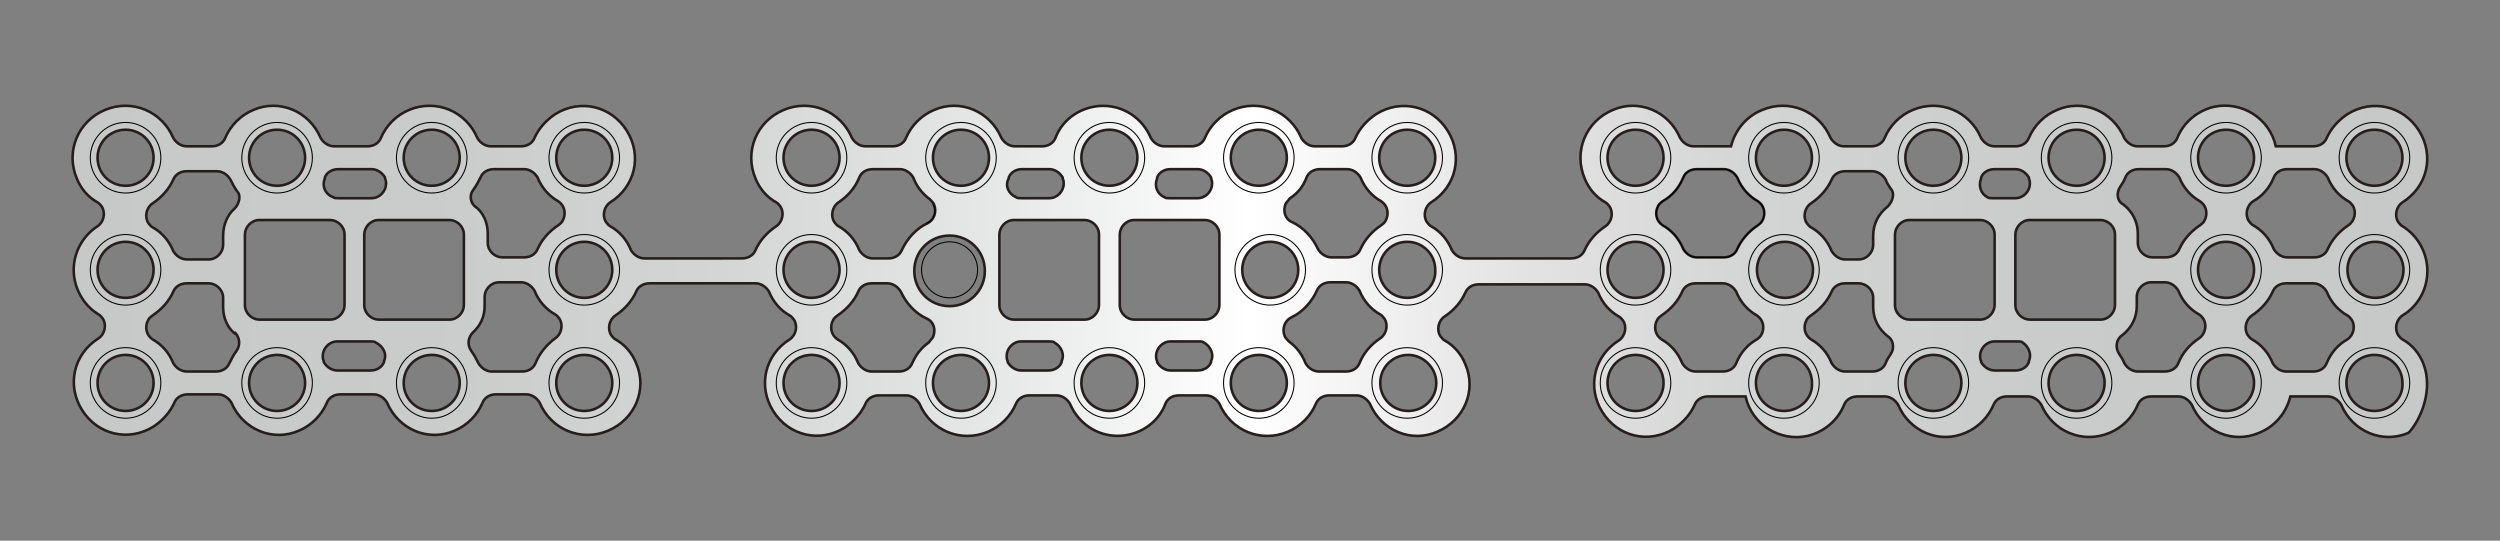 <?xml version="1.0" encoding="utf-8"?>
<!-- Generator: Adobe Illustrator 19.1.0, SVG Export Plug-In . SVG Version: 6.00 Build 0)  -->
<svg version="1.1" id="レイヤー_1" xmlns="http://www.w3.org/2000/svg" xmlns:xlink="http://www.w3.org/1999/xlink" x="0px"
	 y="0px" viewBox="0 0 240.9 52.1" style="enable-background:new 0 0 240.9 52.1;" xml:space="preserve">
<rect x="0" y="0" width="240.9" height="52.1" fill="#808080" stroke="none"/>
<style type="text/css">
	.st0{fill:url(#SVGID_1_);stroke:#251E1C;stroke-width:0.25;}
	.st1{fill:none;stroke:#000000;stroke-width:0.1;stroke-linecap:round;stroke-linejoin:round;stroke-miterlimit:10;}
</style>
<g>
	<linearGradient id="SVGID_1_" gradientUnits="userSpaceOnUse" x1="7.087" y1="26.035" x2="233.858" y2="26.035">
		<stop  offset="0" style="stop-color:#C7C8C8"/>
		<stop  offset="0.152" style="stop-color:#CACBCB"/>
		<stop  offset="0.275" style="stop-color:#D4D5D5"/>
		<stop  offset="0.386" style="stop-color:#E5E6E6"/>
		<stop  offset="0.491" style="stop-color:#FDFDFD"/>
		<stop  offset="0.5" style="stop-color:#FFFFFF"/>
		<stop  offset="0.522" style="stop-color:#F9F9F9"/>
		<stop  offset="0.615" style="stop-color:#E3E3E3"/>
		<stop  offset="0.718" style="stop-color:#D3D4D4"/>
		<stop  offset="0.835" style="stop-color:#CACBCB"/>
		<stop  offset="1" style="stop-color:#C7C8C8"/>
	</linearGradient>
	<path class="st0" d="M233.5,35c-0.4-1-1.1-1.8-2-2.3v0c-0.2-0.1-0.3-0.3-0.4-0.4c-0.4-0.6-0.2-1.5,0.4-1.9c1.5-0.9,2.4-2.5,2.4-4.3
		h0c0-1.7-0.9-3.4-2.4-4.3l0,0c-0.2-0.1-0.3-0.3-0.4-0.4c-0.4-0.6-0.2-1.5,0.4-1.9c2.4-1.5,3.1-4.5,1.6-6.9
		c-1.5-2.4-4.5-3.1-6.9-1.6c-0.9,0.6-1.6,1.4-2,2.3v0c-0.2,0.5-0.7,0.8-1.3,0.8h-3.6c-0.6-2.7-3.3-4.4-6-3.8c-1.6,0.4-2.9,1.5-3.5,3
		h0c-0.2,0.5-0.7,0.8-1.3,0.8H206v0c-0.5,0-1-0.3-1.3-0.8c-1.1-2.6-4-3.8-6.5-2.7c-1.2,0.5-2.2,1.5-2.7,2.7v0
		c-0.2,0.5-0.7,0.8-1.3,0.8h-1h-1v0c-0.5,0-1-0.3-1.3-0.8c-1.1-2.6-4-3.8-6.6-2.7c-1.2,0.5-2.2,1.5-2.7,2.7v0
		c-0.2,0.5-0.7,0.8-1.3,0.8h-2.6v0c-0.5,0-1-0.3-1.3-0.8c-1.1-2.6-4-3.8-6.6-2.7c-1.5,0.6-2.6,1.9-3,3.5v0h-3.6v0
		c-0.5,0-1-0.3-1.3-0.8c-1.1-2.6-4-3.8-6.5-2.7c-2.6,1.1-3.8,4-2.7,6.6c0.4,1,1.1,1.8,2,2.3v0c0.2,0.1,0.3,0.3,0.4,0.4
		c0.4,0.6,0.2,1.5-0.4,1.9c-0.9,0.6-1.6,1.4-2,2.3v0c-0.2,0.5-0.7,0.8-1.3,0.8h-10.2v0c-0.5,0-1-0.3-1.3-0.8c-0.4-1-1.1-1.8-2-2.3
		l0,0c-0.2-0.1-0.3-0.3-0.4-0.4c-0.4-0.6-0.2-1.5,0.4-1.9c2.4-1.5,3.1-4.5,1.6-6.9c-1.5-2.4-4.5-3.1-6.9-1.6c-0.9,0.6-1.6,1.4-2,2.3
		v0c-0.2,0.5-0.7,0.8-1.3,0.8h-2.6v0c-0.5,0-1-0.3-1.3-0.8c-1.1-2.6-4-3.8-6.6-2.7c-1.2,0.5-2.2,1.5-2.7,2.7v0
		c-0.2,0.5-0.7,0.8-1.3,0.8h-2.6v0c-0.5,0-1-0.3-1.3-0.8c-0.8-1.9-2.6-3.1-4.6-3.1s-3.9,1.2-4.6,3.1v0c-0.2,0.5-0.7,0.8-1.3,0.8
		h-2.6v0c-0.5,0-1-0.3-1.3-0.8c-1.1-2.6-4-3.8-6.5-2.7c-1.2,0.5-2.2,1.5-2.7,2.7v0c-0.2,0.5-0.7,0.8-1.3,0.8h-2.6l0,0
		c-0.5,0-1-0.3-1.3-0.8c-1.1-2.6-4-3.8-6.6-2.7c-2.6,1.1-3.8,4-2.7,6.6c0.4,1,1.1,1.8,2,2.3v0c0.2,0.1,0.3,0.3,0.4,0.4
		c0.4,0.6,0.2,1.5-0.4,1.9c-0.9,0.6-1.6,1.4-2,2.3v0c-0.2,0.5-0.7,0.8-1.3,0.8H62.1v0c-0.5,0-1-0.3-1.3-0.8c-0.4-1-1.1-1.8-2-2.3
		c-0.2-0.1-0.3-0.3-0.4-0.4c-0.4-0.6-0.2-1.5,0.4-1.9c2.4-1.5,3.1-4.5,1.6-6.9c-1.5-2.4-4.5-3.1-6.9-1.6c-0.9,0.6-1.6,1.4-2,2.3v0
		c-0.2,0.5-0.7,0.8-1.3,0.8h-2.9l0,0c-0.5,0-1-0.3-1.3-0.8c-1.1-2.6-4-3.8-6.6-2.7c-1.2,0.5-2.2,1.5-2.7,2.7v0
		c-0.2,0.5-0.7,0.8-1.3,0.8h-1.6h-1.6l0,0c-0.5,0-1-0.3-1.3-0.8c-1.1-2.6-4-3.8-6.5-2.7c-1.2,0.5-2.2,1.5-2.7,2.7v0
		c-0.2,0.5-0.7,0.8-1.3,0.8H18v0c-0.5,0-1-0.3-1.3-0.8c-1.1-2.6-4-3.8-6.6-2.7c-2.6,1.1-3.8,4-2.7,6.6c0.4,1,1.1,1.8,2,2.3v0
		c0.2,0.1,0.3,0.3,0.4,0.4c0.4,0.6,0.2,1.5-0.4,1.9C8,22.7,7.1,24.3,7.1,26h0c0,1.7,0.9,3.4,2.4,4.3c0.2,0.1,0.3,0.3,0.4,0.4
		c0.4,0.6,0.2,1.5-0.4,1.9c-2.4,1.5-3.1,4.5-1.6,6.9c1.5,2.4,4.5,3.1,6.9,1.6c0.9-0.6,1.6-1.4,2-2.3v0c0.2-0.5,0.7-0.8,1.3-0.8h2.9
		l0,0c0.5,0,1,0.3,1.3,0.8c1.1,2.6,4,3.8,6.5,2.7c1.2-0.5,2.2-1.5,2.7-2.7v0c0.2-0.5,0.7-0.8,1.3-0.8h1.6h1.6v0c0.5,0,1,0.3,1.3,0.8
		c1.1,2.6,4,3.8,6.5,2.7c1.2-0.5,2.2-1.5,2.7-2.7v0c0.2-0.5,0.7-0.8,1.3-0.8h2.9v0c0.5,0,1,0.3,1.3,0.8c1.1,2.6,4,3.8,6.6,2.7
		c2.6-1.1,3.8-4,2.7-6.5c-0.4-1-1.1-1.8-2-2.3v0c-0.2-0.1-0.3-0.3-0.4-0.4c-0.4-0.6-0.2-1.5,0.4-1.9c0.9-0.6,1.6-1.4,2-2.3l0,0
		c0.2-0.5,0.7-0.8,1.3-0.8l10.2,0c0.5,0,1,0.3,1.3,0.8c0.4,1,1.1,1.8,2,2.3c0.2,0.1,0.3,0.3,0.4,0.4c0.4,0.6,0.2,1.5-0.4,1.9
		c-2.4,1.5-3.1,4.5-1.6,6.9c1.5,2.4,4.5,3.1,6.9,1.6c0.9-0.6,1.6-1.4,2-2.3v0c0.2-0.5,0.7-0.8,1.3-0.8h2.6v0c0.5,0,1,0.3,1.3,0.8
		c1.1,2.6,4,3.8,6.6,2.7c1.2-0.5,2.2-1.5,2.7-2.7l0,0c0.2-0.5,0.7-0.8,1.3-0.8h2.6v0c0.5,0,1,0.3,1.3,0.8c0.8,1.9,2.6,3.1,4.6,3.1
		l0,0c2,0,3.9-1.2,4.6-3.1l0,0c0.2-0.5,0.7-0.8,1.3-0.8h2.6v0c0.5,0,1,0.3,1.3,0.8c1.1,2.6,4,3.8,6.6,2.7c1.2-0.5,2.2-1.5,2.7-2.7v0
		c0.2-0.5,0.7-0.8,1.3-0.8h2.6v0c0.5,0,1,0.3,1.3,0.8c1.1,2.6,4,3.8,6.5,2.7c2.6-1.1,3.8-4,2.7-6.5c-0.4-1-1.1-1.8-2-2.3v0
		c-0.2-0.1-0.3-0.3-0.4-0.4c-0.4-0.6-0.2-1.5,0.4-1.9c0.9-0.6,1.6-1.4,2-2.3v0c0.2-0.5,0.7-0.8,1.3-0.8l10.2,0c0.5,0,1,0.3,1.3,0.8
		c0.4,1,1.1,1.8,2,2.3c0.2,0.1,0.3,0.3,0.4,0.4c0.4,0.6,0.2,1.5-0.4,1.9c-2.4,1.5-3.1,4.5-1.6,6.9c1.5,2.4,4.5,3.1,6.9,1.6
		c0.9-0.6,1.6-1.4,2-2.3v0c0.2-0.5,0.7-0.8,1.3-0.8h3.6c0.6,2.7,3.3,4.4,6,3.8c1.6-0.4,2.9-1.5,3.5-3h0c0.2-0.5,0.7-0.8,1.3-0.8h2.6
		v0c0.5,0,1,0.3,1.3,0.8c1.1,2.6,4,3.8,6.5,2.7c1.2-0.5,2.2-1.5,2.7-2.7v0c0.2-0.5,0.7-0.8,1.3-0.8h1h1v0c0.5,0,1,0.3,1.3,0.8
		c1.1,2.6,4,3.8,6.6,2.7c1.2-0.5,2.2-1.5,2.7-2.7v0c0.2-0.5,0.7-0.8,1.3-0.8h2.6v0c0.5,0,1,0.3,1.3,0.8c1.1,2.6,4,3.8,6.5,2.7
		c1.5-0.6,2.6-1.9,3-3.5v0h3.6v0c0.5,0,1,0.3,1.3,0.8c1.1,2.6,4,3.8,6.5,2.7C233.3,40.4,234.5,37.5,233.5,35z M9.4,15.2
		c0-1.5,1.2-2.7,2.7-2.7c1.5,0,2.7,1.2,2.7,2.7c0,1.5-1.2,2.7-2.7,2.7C10.6,17.9,9.4,16.7,9.4,15.2z M9.4,26L9.4,26
		c0-1.5,1.2-2.7,2.7-2.7c1.5,0,2.7,1.2,2.7,2.7h0c0,1.5-1.2,2.7-2.7,2.7C10.6,28.7,9.4,27.5,9.4,26z M12.1,39.6
		c-1.5,0-2.7-1.2-2.7-2.7c0-1.5,1.2-2.7,2.7-2.7c1.5,0,2.7,1.2,2.7,2.7C14.8,38.4,13.6,39.6,12.1,39.6z M22.8,33.8
		c-0.3,0.4-0.5,0.8-0.7,1.2c-0.2,0.5-0.7,0.8-1.3,0.8l0,0H18c-0.5,0-1-0.3-1.3-0.8v0c-0.4-1-1.1-1.8-2-2.3c-0.6-0.4-0.8-1.2-0.4-1.9
		c0.1-0.2,0.3-0.3,0.4-0.4c0.9-0.6,1.6-1.4,2-2.3c0.2-0.5,0.7-0.8,1.3-0.8v0h2.1c0.7,0,1.4,0.6,1.4,1.4v0.9c0,1,0.4,2,1.2,2.6
		L22.6,32C23.1,32.5,23.2,33.2,22.8,33.8L22.8,33.8z M22.6,20.1L22.6,20.1c-0.7,0.6-1.1,1.6-1.1,2.6v0.9c0,0.7-0.6,1.4-1.4,1.4H18v0
		c-0.5,0-1-0.3-1.3-0.8c-0.4-1-1.1-1.8-2-2.3c-0.2-0.1-0.3-0.3-0.4-0.4c-0.4-0.6-0.2-1.5,0.4-1.9c0.9-0.6,1.6-1.4,2-2.3v0
		c0.2-0.5,0.7-0.8,1.3-0.8h2.9l0,0c0.5,0,1,0.3,1.3,0.8c0.2,0.4,0.4,0.8,0.7,1.2l0,0C23.2,18.8,23.1,19.6,22.6,20.1z M41.6,12.5
		c1.5,0,2.7,1.2,2.7,2.7c0,1.5-1.2,2.7-2.7,2.7c-1.5,0-2.7-1.2-2.7-2.7C38.9,13.7,40.1,12.5,41.6,12.5z M31.3,17.2c0,0,0-0.1,0-0.1
		c0.2-0.5,0.7-0.8,1.3-0.8h1.6c0,0,1.6,0,1.6,0c0.5,0,1,0.3,1.3,0.8c0,0,0,0.1,0,0.1c0.1,0.2,0.1,0.4,0.1,0.5c0,0.7-0.6,1.4-1.4,1.4
		h-1.6c0,0-1.6,0-1.6,0c-0.2,0-0.4,0-0.5-0.1C31.3,18.7,31,17.9,31.3,17.2z M26.7,12.5c1.5,0,2.7,1.2,2.7,2.7c0,1.5-1.2,2.7-2.7,2.7
		c-1.5,0-2.7-1.2-2.7-2.7C24,13.7,25.2,12.5,26.7,12.5z M26.7,39.6c-1.5,0-2.7-1.2-2.7-2.7c0-1.5,1.2-2.7,2.7-2.7
		c1.5,0,2.7,1.2,2.7,2.7C29.4,38.4,28.2,39.6,26.7,39.6z M25,30.8c-0.7,0-1.4-0.6-1.4-1.4c0,0,0-3.4,0-3.4v-3.4
		c0-0.7,0.6-1.4,1.4-1.4l6.8,0c0.7,0,1.4,0.6,1.4,1.4V26v3.4c0,0.7-0.6,1.4-1.4,1.4H25z M37,34.8c0,0,0,0.1,0,0.1
		c-0.2,0.5-0.7,0.8-1.3,0.8h-1.6h-1.6c-0.5,0-1-0.3-1.3-0.8c0,0,0-0.1,0-0.1c-0.1-0.2-0.1-0.4-0.1-0.5c0-0.7,0.6-1.4,1.4-1.4h1.6
		h1.6c0.2,0,0.4,0,0.5,0.1C37,33.4,37.3,34.2,37,34.8z M41.6,39.6c-1.5,0-2.7-1.2-2.7-2.7c0-1.5,1.2-2.7,2.7-2.7
		c1.5,0,2.7,1.2,2.7,2.7C44.3,38.4,43.1,39.6,41.6,39.6z M44.7,26c0,0,0,3.4,0,3.4c0,0.7-0.6,1.4-1.4,1.4l-6.8,0
		c-0.7,0-1.4-0.6-1.4-1.4V26v-3.4c0-0.7,0.6-1.4,1.4-1.4h6.8c0.7,0,1.4,0.6,1.4,1.4V26z M56.3,12.5c1.5,0,2.7,1.2,2.7,2.7
		c0,1.5-1.2,2.7-2.7,2.7c-1.5,0-2.7-1.2-2.7-2.7C53.6,13.7,54.8,12.5,56.3,12.5z M45.6,18.3c0.3-0.4,0.5-0.8,0.7-1.2
		c0.2-0.5,0.7-0.8,1.3-0.8l0,0h2.9c0.5,0,1,0.3,1.3,0.8v0c0.4,1,1.1,1.8,2,2.3c0.6,0.4,0.8,1.2,0.4,1.9c-0.1,0.2-0.3,0.3-0.4,0.4
		c-0.9,0.6-1.6,1.4-2,2.3c-0.2,0.5-0.7,0.8-1.3,0.8v0h-2.1c-0.7,0-1.4-0.6-1.4-1.4v-0.9c0-1-0.4-2-1.2-2.6l0.1,0.1
		C45.3,19.6,45.2,18.8,45.6,18.3L45.6,18.3z M51.6,35L51.6,35c-0.2,0.5-0.7,0.8-1.3,0.8h-2.9l0,0c-0.5,0-1-0.3-1.3-0.8
		c-0.2-0.4-0.4-0.8-0.7-1.2l0,0c-0.4-0.6-0.3-1.3,0.2-1.8l-0.1,0.1c0.8-0.7,1.2-1.6,1.2-2.6v-0.9c0-0.7,0.6-1.4,1.4-1.4h2.1v0
		c0.5,0,1,0.3,1.3,0.8c0.4,1,1.1,1.8,2,2.3c0.2,0.1,0.3,0.3,0.4,0.4c0.4,0.6,0.2,1.5-0.4,1.9C52.7,33.2,52,34,51.6,35z M59,36.9
		c0,1.5-1.2,2.7-2.7,2.7c-1.5,0-2.7-1.2-2.7-2.7c0-1.5,1.2-2.7,2.7-2.7C57.8,34.2,59,35.4,59,36.9z M56.3,28.7
		c-1.5,0-2.7-1.2-2.7-2.7c0-1.5,1.2-2.7,2.7-2.7c1.5,0,2.7,1.2,2.7,2.7C59,27.5,57.8,28.7,56.3,28.7z M82.8,17.1L82.8,17.1
		c0.2-0.5,0.7-0.8,1.3-0.8h2.6v0c0.5,0,1,0.3,1.3,0.8c0.3,0.8,0.8,1.5,1.6,2.1c0,0,0.4,0.4,0.4,0.5c0.3,0.7,0,1.5-0.6,1.8
		c-1.1,0.5-2,1.5-2.5,2.6v0c-0.2,0.5-0.7,0.8-1.3,0.8h-1.5l0,0c-0.5,0-1-0.3-1.3-0.8c-0.4-1-1.1-1.8-2-2.3c-0.2-0.1-0.3-0.3-0.4-0.4
		c-0.4-0.6-0.2-1.5,0.4-1.9C81.7,18.9,82.4,18.1,82.8,17.1z M91.5,22.7c1.9,0,3.4,1.5,3.4,3.4c0,1.9-1.5,3.4-3.4,3.4
		c-1.9,0-3.4-1.5-3.4-3.4C88.1,24.2,89.6,22.7,91.5,22.7z M75.5,15.2c0-1.5,1.2-2.7,2.7-2.7c1.5,0,2.7,1.2,2.7,2.7
		c0,1.5-1.2,2.7-2.7,2.7C76.7,17.9,75.5,16.7,75.5,15.2z M75.5,26c0-1.5,1.2-2.7,2.7-2.7c1.5,0,2.7,1.2,2.7,2.7
		c0,1.5-1.2,2.7-2.7,2.7C76.7,28.7,75.5,27.5,75.5,26z M78.2,39.6c-1.5,0-2.7-1.2-2.7-2.7c0-1.5,1.2-2.7,2.7-2.7
		c1.5,0,2.7,1.2,2.7,2.7C80.9,38.4,79.7,39.6,78.2,39.6z M87.9,35c-0.2,0.5-0.7,0.8-1.3,0.8v0h-2.6c-0.5,0-1-0.3-1.3-0.8v0
		c-0.4-1-1.1-1.8-2-2.3c-0.6-0.4-0.8-1.2-0.4-1.9c0.1-0.2,0.3-0.3,0.4-0.4c0.9-0.6,1.6-1.4,2-2.3c0.2-0.5,0.7-0.8,1.3-0.8l0,0h1.5
		c0.5,0,1,0.3,1.3,0.8v0c0.5,1.1,1.4,2.1,2.5,2.6c0.7,0.3,0.9,1.1,0.6,1.8c-0.1,0.1-0.4,0.5-0.4,0.5C88.8,33.5,88.3,34.1,87.9,35z
		 M92.6,39.6c-1.5,0-2.7-1.2-2.7-2.7c0-1.5,1.2-2.7,2.7-2.7c1.5,0,2.7,1.2,2.7,2.7C95.3,38.4,94.1,39.6,92.6,39.6z M92.6,17.9
		c-1.5,0-2.7-1.2-2.7-2.7c0-1.5,1.2-2.7,2.7-2.7c1.5,0,2.7,1.2,2.7,2.7C95.3,16.7,94.1,17.9,92.6,17.9z M111.5,17.2c0,0,0-0.1,0-0.1
		c0.2-0.5,0.7-0.8,1.3-0.8h2.6c0.5,0,1,0.3,1.3,0.8c0,0,0,0.1,0,0.1c0.1,0.2,0.1,0.4,0.1,0.5c0,0.7-0.6,1.4-1.4,1.4h-2.7
		c-0.2,0-0.4,0-0.5-0.1C111.5,18.7,111.2,17.9,111.5,17.2z M106.9,12.5L106.9,12.5c1.5,0,2.7,1.2,2.7,2.7c0,1.5-1.2,2.7-2.7,2.7v0
		c-1.5,0-2.7-1.2-2.7-2.7C104.2,13.7,105.4,12.5,106.9,12.5z M97.2,17.2c0,0,0-0.1,0-0.1c0.2-0.5,0.7-0.8,1.3-0.8c0,0,2.6,0,2.6,0
		c0.5,0,1,0.3,1.3,0.8c0,0,0,0.1,0,0.1c0.1,0.2,0.1,0.4,0.1,0.5c0,0.7-0.6,1.4-1.4,1.4c0,0-2.7,0-2.7,0c-0.2,0-0.4,0-0.5-0.1
		C97.2,18.7,96.8,17.9,97.2,17.2z M102.3,34.8c0,0,0,0.1,0,0.1c-0.2,0.5-0.7,0.8-1.3,0.8h-2.6c-0.5,0-1-0.3-1.3-0.8c0,0,0-0.1,0-0.1
		c-0.1-0.2-0.1-0.4-0.1-0.5c0-0.7,0.6-1.4,1.4-1.4l2.7,0c0.2,0,0.4,0,0.5,0.1C102.3,33.4,102.6,34.2,102.3,34.8z M97.7,30.8
		c-0.7,0-1.4-0.6-1.4-1.4c0,0,0-3.4,0-3.4c0,0,0-3.4,0-3.4c0-0.7,0.6-1.4,1.4-1.4c0,0,6.8,0,6.8,0c0.7,0,1.4,0.6,1.4,1.4V26
		c0,0,0,3.4,0,3.4c0,0.7-0.6,1.4-1.4,1.4H97.7z M106.9,39.6c-1.5,0-2.7-1.2-2.7-2.7c0-1.5,1.2-2.7,2.7-2.7c1.5,0,2.7,1.2,2.7,2.7
		C109.6,38.4,108.4,39.6,106.9,39.6z M116.7,34.8c0,0,0,0.1,0,0.1c-0.2,0.5-0.7,0.8-1.3,0.8c0,0-2.6,0-2.6,0c-0.5,0-1-0.3-1.3-0.8
		c0,0,0-0.1,0-0.1c-0.1-0.2-0.1-0.4-0.1-0.5c0-0.7,0.6-1.4,1.4-1.4l2.7,0c0.2,0,0.4,0,0.5,0.1C116.7,33.4,117,34.2,116.7,34.8z
		 M117.5,26c0,0,0,3.4,0,3.4c0,0.7-0.6,1.4-1.4,1.4l-6.8,0c-0.7,0-1.4-0.6-1.4-1.4V26v-3.4c0-0.7,0.6-1.4,1.4-1.4h6.8
		c0.7,0,1.4,0.6,1.4,1.4V26z M135.6,12.5c1.5,0,2.7,1.2,2.7,2.7c0,1.5-1.2,2.7-2.7,2.7c-1.5,0-2.7-1.2-2.7-2.7
		C132.9,13.7,134.1,12.5,135.6,12.5z M125.9,17.1c0.2-0.5,0.7-0.8,1.3-0.8v0h2.6c0.5,0,1,0.3,1.3,0.8v0c0.4,1,1.1,1.8,2,2.3
		c0.6,0.4,0.8,1.2,0.4,1.9c-0.1,0.2-0.3,0.3-0.4,0.4c-0.9,0.6-1.6,1.4-2,2.3c-0.2,0.5-0.7,0.8-1.3,0.8l0,0h-1.5
		c-0.5,0-1-0.3-1.3-0.8v0c-0.5-1.1-1.4-2.1-2.5-2.6c-0.7-0.3-0.9-1.1-0.6-1.8c0.1-0.1,0.4-0.5,0.4-0.5
		C125.1,18.6,125.6,17.9,125.9,17.1z M125.1,26L125.1,26c0,1.5-1.2,2.7-2.7,2.7c-1.5,0-2.7-1.2-2.7-2.7h0c0-1.5,1.2-2.7,2.7-2.7
		C123.9,23.3,125.1,24.5,125.1,26z M121.3,12.5c1.5,0,2.7,1.2,2.7,2.7c0,1.5-1.2,2.7-2.7,2.7c-1.5,0-2.7-1.2-2.7-2.7
		C118.6,13.7,119.8,12.5,121.3,12.5z M121.3,39.6c-1.5,0-2.7-1.2-2.7-2.7c0-1.5,1.2-2.7,2.7-2.7c1.5,0,2.7,1.2,2.7,2.7
		C124,38.4,122.8,39.6,121.3,39.6z M131,35L131,35c-0.2,0.5-0.7,0.8-1.3,0.8h-2.6v0c-0.5,0-1-0.3-1.3-0.8c-0.3-0.8-0.8-1.5-1.6-2.1
		c0,0-0.4-0.4-0.4-0.5c-0.3-0.7,0-1.5,0.6-1.8c1.1-0.5,2-1.5,2.5-2.6v0c0.2-0.5,0.7-0.8,1.3-0.8h1.5l0,0c0.5,0,1,0.3,1.3,0.8
		c0.4,1,1.1,1.8,2,2.3c0.2,0.1,0.3,0.3,0.4,0.4c0.4,0.6,0.2,1.5-0.4,1.9C132.1,33.2,131.4,34,131,35z M138.4,36.9
		c0,1.5-1.2,2.7-2.7,2.7c-1.5,0-2.7-1.2-2.7-2.7c0-1.5,1.2-2.7,2.7-2.7C137.1,34.2,138.4,35.4,138.4,36.9z M135.6,28.7
		c-1.5,0-2.7-1.2-2.7-2.7h0c0-1.5,1.2-2.7,2.7-2.7c1.5,0,2.7,1.2,2.7,2.7C138.4,27.5,137.1,28.7,135.6,28.7z M231.6,26
		c0,1.5-1.2,2.7-2.7,2.7c-1.5,0-2.7-1.2-2.7-2.7c0-1.5,1.2-2.7,2.7-2.7C230.3,23.3,231.6,24.5,231.6,26z M228.8,12.5
		c1.5,0,2.7,1.2,2.7,2.7c0,1.5-1.2,2.7-2.7,2.7c-1.5,0-2.7-1.2-2.7-2.7C226.1,13.7,227.3,12.5,228.8,12.5z M219.1,17.1L219.1,17.1
		c0.2-0.5,0.7-0.8,1.3-0.8h2.6v0c0.5,0,1,0.3,1.3,0.8c0.4,1,1.1,1.8,2,2.3c0.2,0.1,0.3,0.3,0.4,0.4c0.4,0.6,0.2,1.5-0.4,1.9
		c-0.9,0.6-1.6,1.4-2,2.3v0c-0.2,0.5-0.7,0.8-1.3,0.8h-2.6v0c-0.5,0-1-0.3-1.3-0.8c-0.4-1-1.1-1.8-2-2.3v0c-0.2-0.1-0.3-0.3-0.4-0.4
		c-0.4-0.6-0.2-1.5,0.4-1.9C218,18.9,218.7,18.1,219.1,17.1z M217.2,26L217.2,26c0,1.5-1.2,2.7-2.7,2.7c-1.5,0-2.7-1.2-2.7-2.7h0
		c0-1.5,1.2-2.7,2.7-2.7C216,23.3,217.2,24.5,217.2,26z M214.5,12.5c1.5,0,2.7,1.2,2.7,2.7c0,1.5-1.2,2.7-2.7,2.7
		c-1.5,0-2.7-1.2-2.7-2.7C211.8,13.7,213,12.5,214.5,12.5z M204.3,18L204.3,18c0.2-0.3,0.4-0.6,0.5-0.9c0.2-0.5,0.7-0.8,1.3-0.8v0
		h2.6c0.5,0,1,0.3,1.3,0.8v0c0.4,1,1.1,1.8,2,2.3c0.6,0.4,0.8,1.2,0.4,1.9c-0.1,0.2-0.3,0.3-0.4,0.4l0,0c-0.9,0.6-1.6,1.4-2,2.3
		c-0.2,0.5-0.7,0.8-1.3,0.8v0h-1.3c-0.7,0-1.4-0.6-1.4-1.4v-0.9c0-1.1-0.5-2.1-1.4-2.8C204,19.4,203.9,18.6,204.3,18z M200.1,12.5
		c1.5,0,2.7,1.2,2.7,2.7c0,1.5-1.2,2.7-2.7,2.7c-1.5,0-2.7-1.2-2.7-2.7C197.4,13.7,198.6,12.5,200.1,12.5z M190.9,17.2
		c0,0,0-0.1,0-0.1c0.2-0.5,0.7-0.8,1.3-0.8h1c0,0,1,0,1,0c0.5,0,1,0.3,1.3,0.8c0,0,0,0.1,0,0.1c0.1,0.2,0.1,0.4,0.1,0.5
		c0,0.7-0.6,1.4-1.4,1.4h-1.1c0,0-1.1,0-1.1,0c-0.2,0-0.4,0-0.5-0.1C190.9,18.7,190.6,17.9,190.9,17.2z M186.3,12.5
		c1.5,0,2.7,1.2,2.7,2.7c0,1.5-1.2,2.7-2.7,2.7c-1.5,0-2.7-1.2-2.7-2.7C183.6,13.7,184.8,12.5,186.3,12.5z M171.9,12.5
		c1.5,0,2.7,1.2,2.7,2.7c0,1.5-1.2,2.7-2.7,2.7c-1.5,0-2.7-1.2-2.7-2.7C169.2,13.7,170.5,12.5,171.9,12.5z M174.7,26L174.7,26
		c0,1.5-1.2,2.7-2.7,2.7c-1.5,0-2.7-1.2-2.7-2.7h0c0-1.5,1.2-2.7,2.7-2.7C173.4,23.3,174.7,24.5,174.7,26z M162.2,17.1
		c0.2-0.5,0.7-0.8,1.3-0.8v0h2.6c0.5,0,1,0.3,1.3,0.8v0c0.4,1,1.1,1.8,2,2.3c0.6,0.4,0.8,1.2,0.4,1.9c-0.1,0.2-0.3,0.3-0.4,0.4v0
		c-0.9,0.6-1.6,1.4-2,2.3c-0.2,0.5-0.7,0.8-1.3,0.8v0h-2.6c-0.5,0-1-0.3-1.3-0.8v0c-0.4-1-1.1-1.8-2-2.3c-0.6-0.4-0.8-1.2-0.4-1.9
		c0.1-0.2,0.3-0.3,0.4-0.4C161.1,18.9,161.8,18.1,162.2,17.1z M154.9,15.2c0-1.5,1.2-2.7,2.7-2.7c1.5,0,2.7,1.2,2.7,2.7
		c0,1.5-1.2,2.7-2.7,2.7C156.1,17.9,154.9,16.7,154.9,15.2z M154.9,26c0-1.5,1.2-2.7,2.7-2.7c1.5,0,2.7,1.2,2.7,2.7h0
		c0,1.5-1.2,2.7-2.7,2.7C156.1,28.7,154.9,27.5,154.9,26z M157.6,39.6c-1.5,0-2.7-1.2-2.7-2.7c0-1.5,1.2-2.7,2.7-2.7
		c1.5,0,2.7,1.2,2.7,2.7C160.3,38.4,159.1,39.6,157.6,39.6z M167.3,35c-0.2,0.5-0.7,0.8-1.3,0.8v0h-2.6c-0.5,0-1-0.3-1.3-0.8v0
		c-0.4-1-1.1-1.8-2-2.3c-0.6-0.4-0.8-1.2-0.4-1.9c0.1-0.2,0.3-0.3,0.4-0.4c0.9-0.6,1.6-1.4,2-2.3c0.2-0.5,0.7-0.8,1.3-0.8v0h2.6
		c0.5,0,1,0.3,1.3,0.8v0c0.4,1,1.1,1.8,2,2.3c0.6,0.4,0.8,1.2,0.4,1.9c-0.1,0.2-0.3,0.3-0.4,0.4v0C168.4,33.2,167.7,34,167.3,35z
		 M171.9,39.6c-1.5,0-2.7-1.2-2.7-2.7c0-1.5,1.2-2.7,2.7-2.7c1.5,0,2.7,1.2,2.7,2.7C174.7,38.4,173.4,39.6,171.9,39.6z M182.2,34.1
		L182.2,34.1c-0.2,0.3-0.4,0.6-0.5,0.9c-0.2,0.5-0.7,0.8-1.3,0.8v0h-2.6c-0.5,0-1-0.3-1.3-0.8v0c-0.4-1-1.1-1.8-2-2.3
		c-0.6-0.4-0.8-1.2-0.4-1.9c0.1-0.2,0.3-0.3,0.4-0.4l0,0c0.9-0.6,1.6-1.4,2-2.3c0.2-0.5,0.7-0.8,1.3-0.8v0h1.3
		c0.7,0,1.4,0.6,1.4,1.4v0.9c0,1.1,0.5,2.1,1.4,2.8C182.4,32.7,182.6,33.5,182.2,34.1z M181.9,19.9c-0.9,0.7-1.4,1.7-1.4,2.8v0.9
		c0,0.7-0.6,1.4-1.4,1.4h-1.3v0c-0.5,0-1-0.3-1.3-0.8c-0.4-1-1.1-1.8-2-2.3l0,0c-0.2-0.1-0.3-0.3-0.4-0.4c-0.4-0.6-0.2-1.5,0.4-1.9
		c0.9-0.6,1.6-1.4,2-2.3v0c0.2-0.5,0.7-0.8,1.3-0.8h2.6v0c0.5,0,1,0.3,1.3,0.8c0.1,0.3,0.3,0.6,0.5,0.9v0
		C182.6,18.6,182.4,19.4,181.9,19.9z M186.3,39.6c-1.5,0-2.7-1.2-2.7-2.7c0-1.5,1.2-2.7,2.7-2.7c1.5,0,2.7,1.2,2.7,2.7
		C189,38.4,187.8,39.6,186.3,39.6z M184,30.8c-0.7,0-1.4-0.6-1.4-1.4c0,0,0-3.4,0-3.4v-3.4c0-0.7,0.6-1.4,1.4-1.4l6.8,0
		c0.7,0,1.4,0.6,1.4,1.4V26v3.4c0,0.7-0.6,1.4-1.4,1.4H184z M195.5,34.8c0,0,0,0.1,0,0.1c-0.2,0.5-0.7,0.8-1.3,0.8h-1h-1
		c-0.5,0-1-0.3-1.3-0.8c0,0,0-0.1,0-0.1c-0.1-0.2-0.1-0.4-0.1-0.5c0-0.7,0.6-1.4,1.4-1.4c0,0,1.1,0,1.1,0h1.1c0.2,0,0.4,0,0.5,0.1
		C195.5,33.4,195.8,34.2,195.5,34.8z M200.1,39.6c-1.5,0-2.7-1.2-2.7-2.7c0-1.5,1.2-2.7,2.7-2.7c1.5,0,2.7,1.2,2.7,2.7
		C202.8,38.4,201.6,39.6,200.1,39.6z M203.8,26c0,0,0,3.4,0,3.4c0,0.7-0.6,1.4-1.4,1.4c0,0-6.8,0-6.8,0c-0.7,0-1.4-0.6-1.4-1.4V26
		v-3.4c0-0.7,0.6-1.4,1.4-1.4h6.8c0.7,0,1.4,0.6,1.4,1.4V26z M209.9,35L209.9,35c-0.2,0.5-0.7,0.8-1.3,0.8H206v0
		c-0.5,0-1-0.3-1.3-0.8c-0.1-0.3-0.3-0.6-0.5-0.9v0c-0.4-0.6-0.3-1.4,0.3-1.8c0.9-0.7,1.4-1.7,1.4-2.8v-0.9c0-0.7,0.6-1.4,1.4-1.4
		h1.3v0c0.5,0,1,0.3,1.3,0.8c0.4,1,1.1,1.8,2,2.3l0,0c0.2,0.1,0.3,0.3,0.4,0.4c0.4,0.6,0.2,1.5-0.4,1.9C211,33.2,210.3,34,209.9,35z
		 M214.5,39.6c-1.5,0-2.7-1.2-2.7-2.7c0-1.5,1.2-2.7,2.7-2.7c1.5,0,2.7,1.2,2.7,2.7C217.2,38.4,216,39.6,214.5,39.6z M224.2,35
		L224.2,35c-0.2,0.5-0.7,0.8-1.3,0.8h-2.6v0c-0.5,0-1-0.3-1.3-0.8c-0.4-1-1.1-1.8-2-2.3v0c-0.2-0.1-0.3-0.3-0.4-0.4
		c-0.4-0.6-0.2-1.5,0.4-1.9c0.9-0.6,1.6-1.4,2-2.3v0c0.2-0.5,0.7-0.8,1.3-0.8h2.6v0c0.5,0,1,0.3,1.3,0.8c0.4,1,1.1,1.8,2,2.3
		c0.2,0.1,0.3,0.3,0.4,0.4c0.4,0.6,0.2,1.5-0.4,1.9C225.3,33.2,224.6,34,224.2,35z M228.8,39.6c-1.5,0-2.7-1.2-2.7-2.7
		c0-1.5,1.2-2.7,2.7-2.7c1.5,0,2.7,1.2,2.7,2.7C231.6,38.4,230.3,39.6,228.8,39.6z"/>
	<path class="st1" d="M162.2,17.1c0.2-0.5,0.7-0.8,1.3-0.8h2.6v0c0.5,0,1,0.3,1.3,0.8c0.4,1,1.1,1.8,2,2.3v0
		c0.2,0.1,0.3,0.3,0.4,0.4c0.4,0.6,0.2,1.5-0.4,1.9c-0.9,0.6-1.6,1.4-2,2.3v0c-0.2,0.5-0.7,0.8-1.3,0.8h-2.6v0c-0.5,0-1-0.3-1.3-0.8
		c-0.4-1-1.1-1.8-2-2.3c-0.2-0.1-0.3-0.3-0.4-0.4c-0.4-0.6-0.2-1.5,0.4-1.9C161.1,18.9,161.8,18.1,162.2,17.1L162.2,17.1z"/>
	<path class="st1" d="M89.3,21.5c0.7-0.3,1-1.1,0.6-1.8"/>
	<circle class="st1" cx="91.5" cy="26" r="2.7"/>
	<circle class="st1" cx="12.1" cy="15.2" r="3.4"/>
	<circle class="st1" cx="12.1" cy="26" r="3.4"/>
	<circle class="st1" cx="12.1" cy="36.9" r="3.4"/>
	<circle class="st1" cx="26.7" cy="36.9" r="3.4"/>
	<circle class="st1" cx="26.7" cy="15.2" r="3.4"/>
	<circle class="st1" cx="41.6" cy="15.2" r="3.4"/>
	<circle class="st1" cx="56.3" cy="15.2" r="3.4"/>
	<circle class="st1" cx="56.3" cy="26" r="3.4"/>
	<circle class="st1" cx="56.3" cy="36.9" r="3.4"/>
	<circle class="st1" cx="41.6" cy="36.9" r="3.4"/>
	<circle class="st1" cx="78.2" cy="36.9" r="3.4"/>
	<circle class="st1" cx="78.2" cy="26" r="3.4"/>
	<circle class="st1" cx="78.2" cy="15.2" r="3.4"/>
	<circle class="st1" cx="92.6" cy="15.2" r="3.4"/>
	<circle class="st1" cx="92.6" cy="36.9" r="3.4"/>
	<circle class="st1" cx="106.9" cy="15.2" r="3.4"/>
	<circle class="st1" cx="106.9" cy="36.9" r="3.4"/>
	<circle class="st1" cx="121.3" cy="36.9" r="3.4"/>
	<circle class="st1" cx="135.6" cy="36.9" r="3.4"/>
	<circle class="st1" cx="135.6" cy="26" r="3.4"/>
	<circle class="st1" cx="121.3" cy="15.2" r="3.4"/>
	<circle class="st1" cx="135.6" cy="15.2" r="3.4"/>
	<circle class="st1" cx="122.4" cy="26" r="3.4"/>
	<circle class="st1" cx="157.6" cy="15.2" r="3.4"/>
	<circle class="st1" cx="157.6" cy="26" r="3.4"/>
	<circle class="st1" cx="171.9" cy="15.2" r="3.4"/>
	<circle class="st1" cx="186.3" cy="15.2" r="3.4"/>
	<circle class="st1" cx="171.9" cy="26" r="3.4"/>
	<circle class="st1" cx="171.9" cy="36.9" r="3.4"/>
	<circle class="st1" cx="186.3" cy="36.9" r="3.4"/>
	<circle class="st1" cx="200.1" cy="36.9" r="3.4"/>
	<circle class="st1" cx="200.1" cy="15.2" r="3.4"/>
	<circle class="st1" cx="214.5" cy="15.2" r="3.4"/>
	<circle class="st1" cx="228.8" cy="15.2" r="3.4"/>
	<circle class="st1" cx="228.8" cy="26" r="3.4"/>
	<circle class="st1" cx="228.8" cy="36.9" r="3.4"/>
	<circle class="st1" cx="214.5" cy="26" r="3.4"/>
	<circle class="st1" cx="214.5" cy="36.9" r="3.4"/>
	<circle class="st1" cx="157.6" cy="36.9" r="3.4"/>
</g>
</svg>
